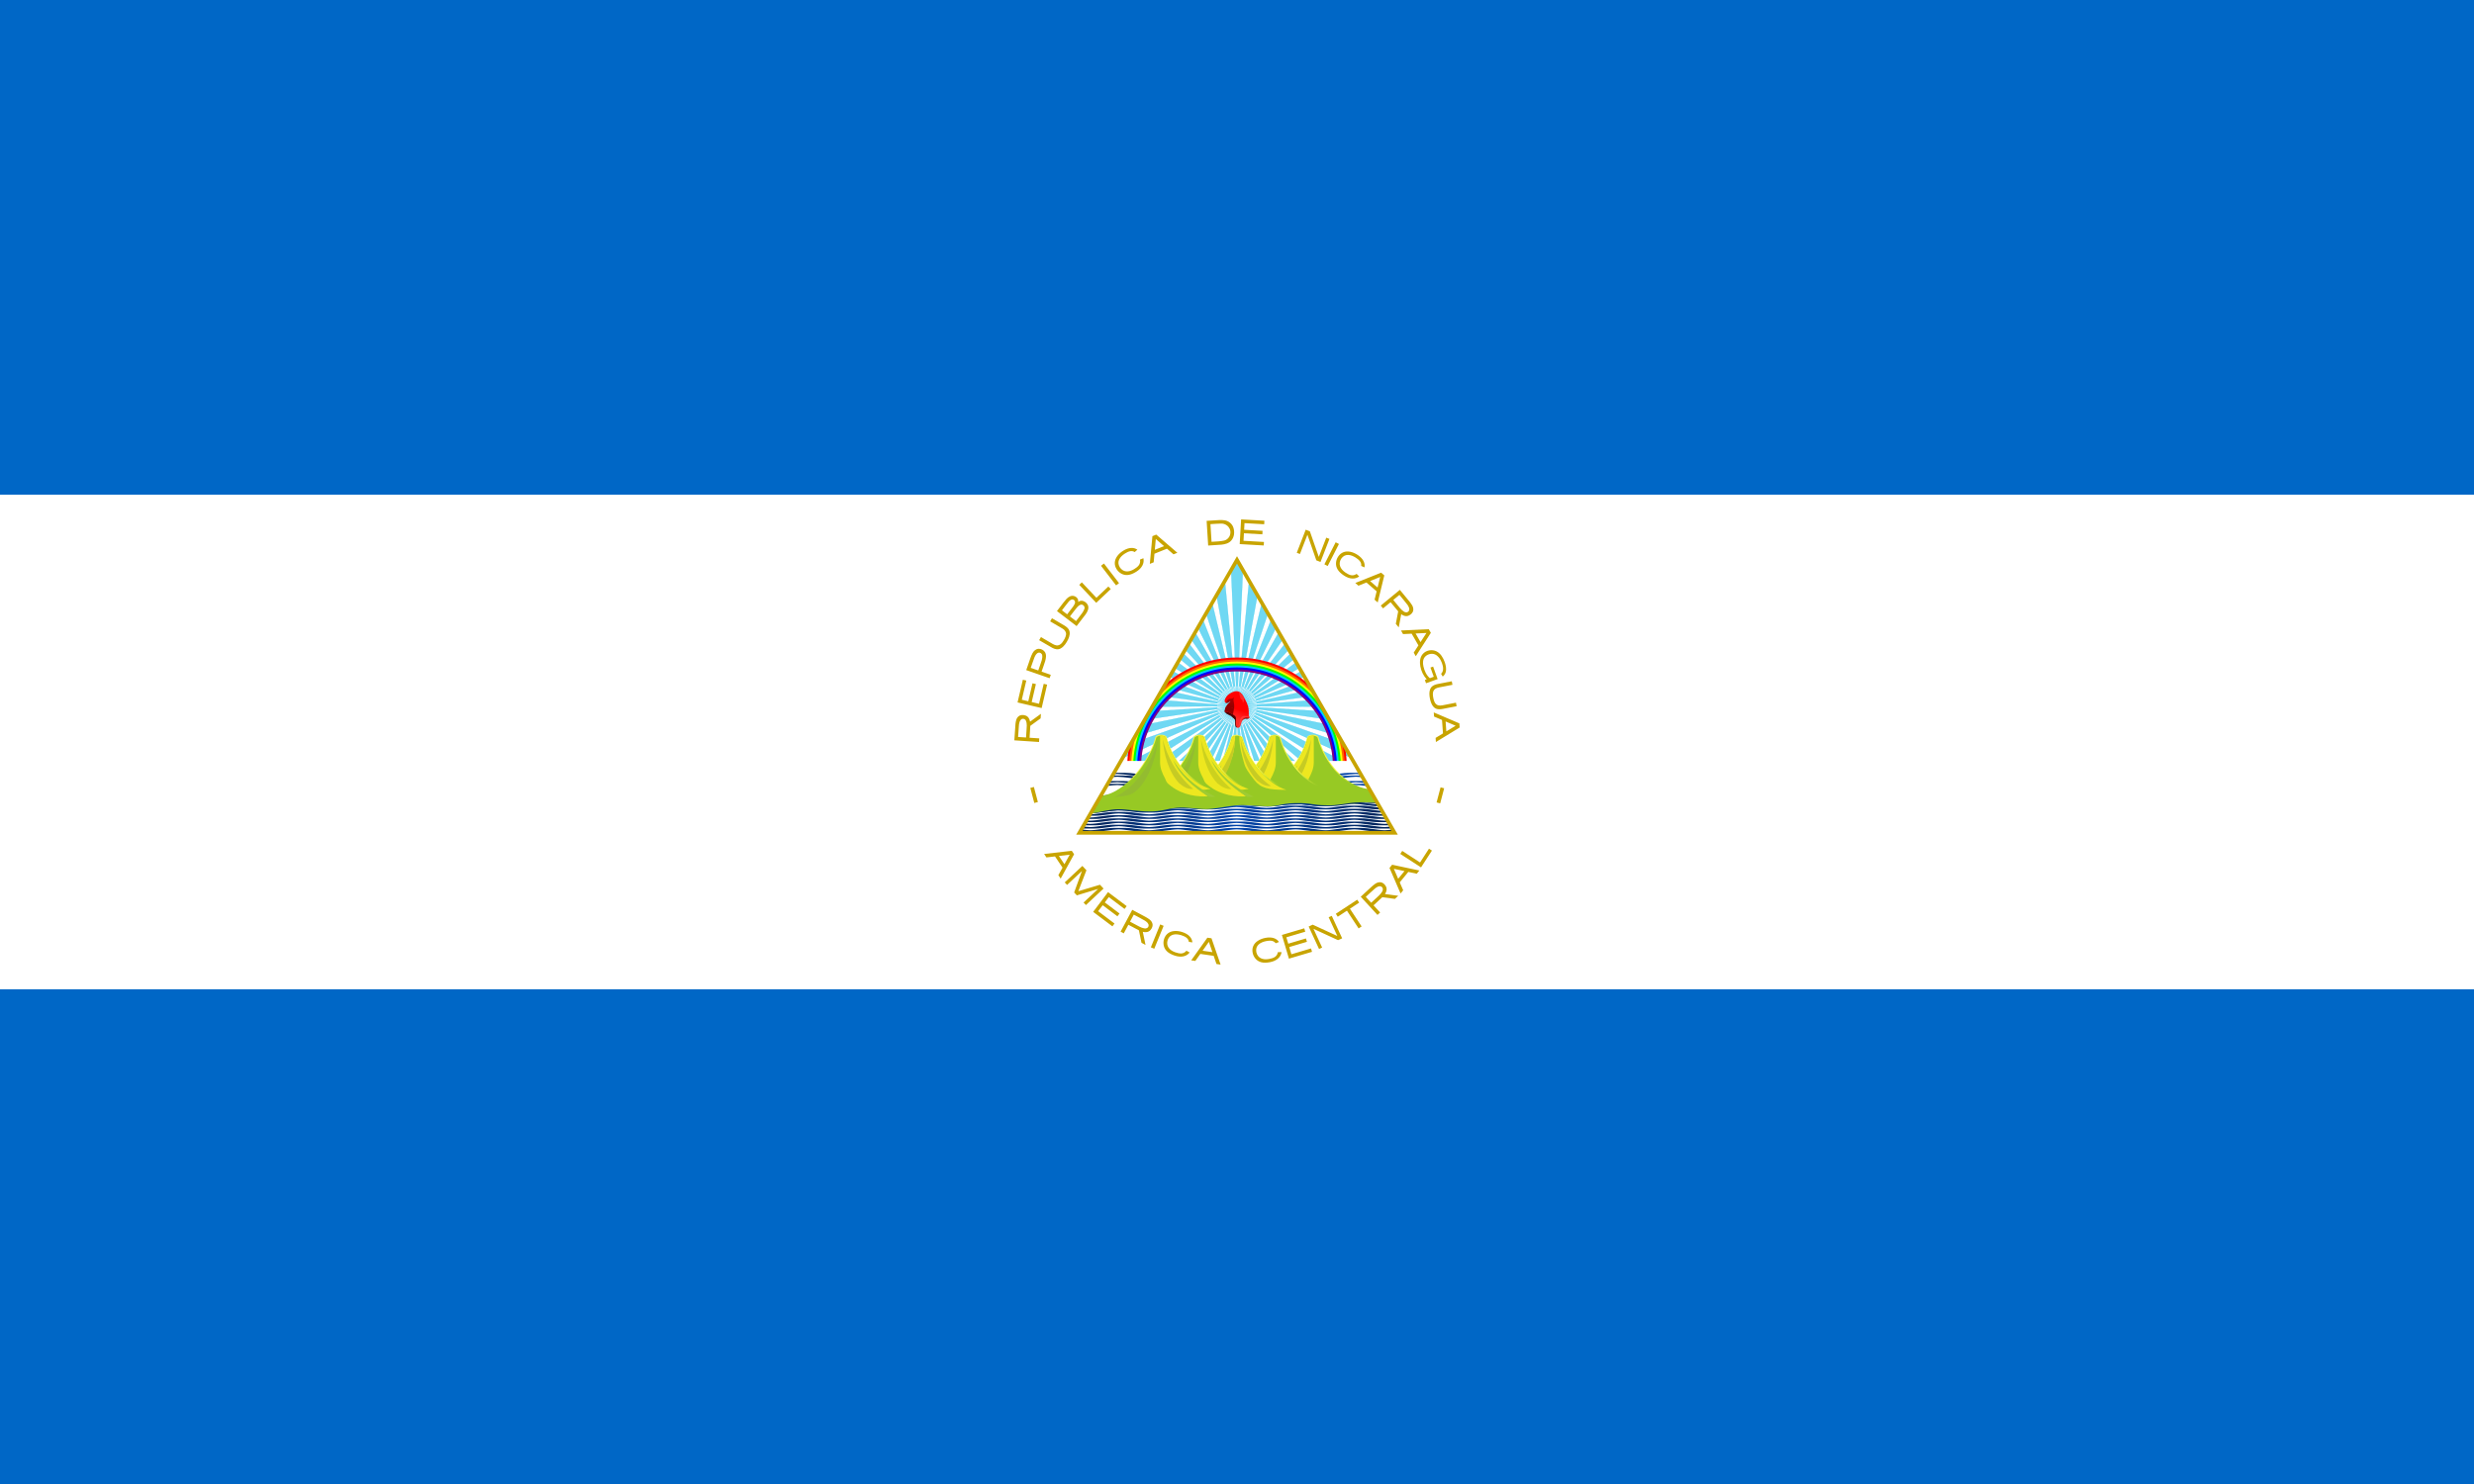 <svg xmlns="http://www.w3.org/2000/svg" xmlns:xlink="http://www.w3.org/1999/xlink" width="1000" height="600"><defs><linearGradient id="e" gradientUnits="userSpaceOnUse" x1="498.738" y1="289.055" x2="500.626" y2="283.42"><stop stop-color="#510000" offset="0"/><stop stop-color="#8a0000" offset=".3"/><stop stop-color="#a00" offset="1"/></linearGradient><linearGradient id="f" gradientUnits="userSpaceOnUse" x1="501.444" y1="291.373" x2="502.927" y2="287.449"><stop stop-color="#ff2a2a" offset="0"/><stop stop-color="#f00" offset="1"/></linearGradient><linearGradient id="j" gradientUnits="userSpaceOnUse" x1="484.764" y1="311.709" x2="484.764" y2="317.647"><stop stop-color="#F5F549" offset="0"/><stop stop-color="#97C924" offset="1"/></linearGradient><linearGradient id="a"><stop stop-color="#025" offset="0"/><stop stop-color="#04a" offset=".5"/><stop stop-color="#025" offset="1"/></linearGradient><linearGradient id="g" xlink:href="#a" gradientUnits="userSpaceOnUse" x1="444.509" y1="317.486" x2="634.411" y2="317.486"/><clipPath id="b"><path d="M500 226.375l-63.702 110.332h127.401z"/></clipPath></defs><path fill="#0067C6" d="M0 0h1000v600h-1000z"/><path fill="#fff" d="M0 200h1000v200h-1000z"/><g fill="#c8a400"><path d="M410 299.329c3.326.222 6.653.444 9.979.667l.098-1.458-3.925-.262c.099-1.603.233-3.205.304-4.809 1.388-1.004 2.778-2.007 4.161-3.017l.123-1.848-4.388 3.186c-.148-1.038-.722-2.107-1.765-2.468-.913-.331-2.032-.388-2.823.264-1.003.738-1.184 2.059-1.314 3.208-.175 2.177-.297 4.36-.451 6.538zm1.519-1.362c.12-1.638.195-3.279.351-4.914.123-.808.271-1.742.979-2.257.64-.425 1.585-.109 1.846.614.522 1.247.29 2.622.223 3.93l-.19 2.841-3.21-.214zM411.299 284.006l9.738 2.274 2.213-9.478-1.384-.323-1.883 8.063-2.964-.692 1.697-7.266-1.377-.321-1.696 7.266-2.623-.612 1.812-7.761-1.391-.325-2.142 9.176zM414.807 270.929l9.445 3.285.48-1.379-3.715-1.292c.485-1.429 1.016-2.842 1.462-4.284.32-1.177.567-2.553-.126-3.647-.562-.809-1.562-1.328-2.549-1.296-1.089.047-1.975.848-2.458 1.775-.714 1.342-1.114 2.818-1.635 4.24l-.904 2.599zm1.825-.912c.506-1.417.962-2.853 1.509-4.255.34-.749.755-1.637 1.617-1.875.709-.162 1.452.382 1.513 1.109.173 1.336-.411 2.597-.821 3.837l-.78 2.242-3.039-1.057zM420.024 258.833c1.781 1.033 3.547 2.093 5.338 3.107 1.01.543 2.291.854 3.347.245 1.441-.798 2.343-2.271 3.051-3.707.558-1.21.962-2.714.252-3.951-.765-1.235-2.156-1.803-3.344-2.54l-3.457-2.022-.734 1.255c1.694.998 3.4 1.975 5.086 2.986.806.491 1.474 1.381 1.336 2.369-.159 1.178-.832 2.212-1.503 3.164-.553.771-1.483 1.394-2.469 1.185-1.029-.197-1.865-.871-2.769-1.357l-3.399-1.988-.734 1.255zM427.227 247.062l7.942 6.077c1.232-1.609 2.46-3.223 3.701-4.824.712-1.022 1.368-2.351.885-3.604-.439-.997-1.466-1.77-2.567-1.821-.497-.068-1.146.308-1.415.474.283-1.066-.589-2.068-1.572-2.35-1.182-.42-2.381.338-3.162 1.178-.92 1.001-1.689 2.129-2.531 3.195l-1.282 1.675zm2.014-.298c.929-1.191 1.809-2.422 2.783-3.576.453-.504 1.179-1.075 1.882-.705.64.278.798 1.085.492 1.666-.485 1.04-1.286 1.883-1.954 2.805l-1.091 1.426-2.112-1.616zm3.236 2.476c.964-1.234 1.873-2.513 2.89-3.703.52-.544 1.172-1.229 1.997-1.072.704.162 1.217.927.973 1.636-.396 1.309-1.376 2.311-2.164 3.396l-1.241 1.622-2.455-1.879zM436.231 236.455l6.867 7.269 5.883-5.558-.976-1.033-4.706 4.446-.121.114-.087-.092-5.805-6.144zM445.035 228.752l6.095 7.928 1.189-.914-6.095-7.928zM453.991 222.67c-.988.615-1.784 1.335-2.398 2.176-.611.837-.941 1.71-.989 2.622-.048.912.195 1.795.733 2.657.493.79 1.153 1.404 1.976 1.844.82.439 1.706.601 2.676.492.965-.108 2.055-.535 3.269-1.291 1.165-.726 1.991-1.562 2.5-2.525.488-.923.626-1.904.416-2.947l-1.383.542c.362 1.999-.927 2.959-2.37 3.875-2.259 1.374-4.46 1.275-5.808-.79-1.398-2.328.13-4.251 2.052-5.5 1.364-.851 2.708-1.433 3.987-.619l1.083-.964c-.746-.515-1.592-.753-2.556-.699-1.012.056-2.068.428-3.189 1.126zM465.808 216.773l-1.047 11.206 1.557-.628.315-3.474.006-.003 5.058-2.039 2.636 2.284 1.557-.628-8.526-7.346-1.557.628zm1.368 1.149l3.325 2.878-3.723 1.501.399-4.379zM487.726 210.591l.624 9.98c1.804-.122 3.612-.206 5.414-.356 1.418-.162 2.939-.531 3.908-1.659 1.251-1.388 1.429-3.462.881-5.189-.46-1.521-1.827-2.671-3.376-2.963-1.524-.293-3.078-.062-4.614.008l-2.838.177zm1.539 1.327c1.436-.076 2.871-.216 4.31-.224.816-.024 1.629.215 2.288.701 1.001.684 1.588 1.916 1.457 3.125-.071 1.39-1.093 2.669-2.444 3.02-.773.2-1.576.256-2.367.344l-2.796.175-.447-7.141zM501.664 210c-.19 3.328-.38 6.656-.571 9.984l9.717.555.081-1.419c-2.755-.157-5.511-.316-8.266-.472l.173-3.039 7.449.425.081-1.411-7.449-.425.153-2.689 7.956.454.082-1.426-9.407-.538zM527.774 214.166l-3.616 9.323 1.286.499 2.867-7.392.149-.384.16.427 3.448 9.919 1.684.653 3.616-9.323-1.289-.5-2.866 7.389-.146.378-.158-.422-3.454-9.913zM541.208 219.937l-4.546 8.907-1.336-.682 4.546-8.907zM548.751 224.356c-.971-.641-1.958-1.065-2.978-1.271-1.016-.206-1.947-.142-2.796.195-.848.337-1.549.926-2.109 1.775-.513.777-.795 1.633-.852 2.565-.056.928.165 1.801.669 2.637.501.832 1.344 1.644 2.537 2.432 1.146.756 2.251 1.158 3.338 1.219 1.043.058 1.991-.226 2.852-.851l-1.07-1.031c-1.665 1.163-3.076.392-4.51-.537-2.191-1.479-3.019-3.521-1.706-5.608 1.532-2.242 3.917-1.656 5.854-.43 1.343.884 2.432 1.863 2.226 3.366l1.328.582c.157-.892.02-1.761-.431-2.614-.473-.896-1.252-1.701-2.354-2.428zM558.272 231.538l-10.454 4.17 1.268 1.101 3.236-1.302.005.005 4.119 3.575-.833 3.387 1.268 1.101 2.658-10.936-1.268-1.101zm-.4 1.741l-1.049 4.27-3.032-2.632 4.08-1.639zM565.825 238.486l-7.716 6.363.929 1.127 3.035-2.503c1.029 1.234 2.029 2.491 3.08 3.707-.321 1.683-.643 3.366-.956 5.05l1.178 1.429 1.006-5.329c.864.708 2.128 1.063 3.16.502.888-.42 1.67-1.228 1.716-2.257.108-1.379-.875-2.496-1.662-3.519l-3.769-4.571zm-.17 2.034c1.08 1.334 2.214 2.627 3.246 3.999.476.707 1.069 1.701.523 2.528-.45.707-1.435.645-2.039.186-1.225-.824-2.033-2.087-2.989-3.184l-1.223-1.483 2.482-2.047zM577.523 254.401l-11.243.515.838 1.455 3.484-.169.003.006 2.72 4.727-1.897 2.927.838 1.455 6.094-9.462-.838-1.455zm-.948 1.514l-2.39 3.691-2.002-3.48 4.392-.212zM583.939 267.638c-.625-1.697-1.611-3.434-3.28-4.282-1.857-.933-4.328-.479-5.645 1.156-1.147 1.359-1.206 3.281-.899 4.952.362 1.918 1.241 3.744 2.563 5.185l-.747.268.478 1.331 4.684-1.684-1.822-5.058-1.082.389 1.34 3.728-1.587.57c-1.4-1.203-2.181-2.98-2.586-4.748-.301-1.327-.313-2.917.694-3.961 1.154-1.201 3.201-1.574 4.587-.55 1.367 1 2.138 2.622 2.528 4.233.267 1.06.223 2.32-.581 3.147-.225.169.132.404.193.605l.382.631c.848-.668 1.36-1.714 1.344-2.797.028-1.064-.206-2.121-.564-3.118zM586.811 275.447l-5.593 1.088c-1.038.202-1.816.531-2.335.968-.518.437-.849 1.052-1.009 1.871-.158.81-.135 1.803.097 3.011l.005.028c.237 1.207.589 2.136 1.039 2.828.455.699.993 1.146 1.637 1.356.645.211 1.489.224 2.527.022l5.593-1.088-.278-1.427-5.457 1.062c-2.45.477-3.275-.813-3.696-3.019l-.005-.028c-.437-2.203-.155-3.707 2.295-4.184l5.457-1.062-.278-1.427zM589.879 292.467l-10.348-4.425.121 1.675 3.211 1.363.001.007.394 5.44-2.981 1.811.121 1.675 9.602-5.87-.121-1.675zm-1.512.951l-3.757 2.285-.29-4.004 4.047 1.719zM417.908 318.18l-1.45.383 1.607 6.092 1.45-.383zM582.283 318.335l1.451.382-1.604 6.092-1.451-.382zM433.217 343.989l-11.181 1.286.936 1.394 3.464-.408.004.006 3.039 4.529-1.692 3.051.936 1.394 5.43-9.858-.936-1.394zm-.842 1.576l-2.13 3.847-2.237-3.334 4.367-.513zM437.497 350.098l-7.127 6.665.952 1.018 6.006-5.617-3.151 8.67 1.092 1.167 8.611-2.614-5.898 5.515.952 1.018 7.127-6.665-1.446-1.546-8.751 2.614 3.277-8.469zM447.878 360.689c-2.005 2.663-4.01 5.326-6.016 7.988l7.775 5.855.855-1.135-6.614-4.981 1.831-2.432 5.96 4.488.85-1.129-5.96-4.488 1.62-2.152 6.366 4.794.859-1.141-7.527-5.668zM457.662 367.85l-4.71 8.823 1.288.688 1.852-3.47c1.421.749 2.825 1.53 4.259 2.254.345 1.678.688 3.357 1.04 5.034l1.634.872-1.1-5.31c1.069.325 2.372.173 3.113-.74.629-.705 1.058-1.693.756-2.639-.351-1.303-1.634-1.986-2.717-2.617-1.803-.969-3.612-1.929-5.416-2.894zm.617 1.945c1.507.822 3.048 1.585 4.525 2.461.685.462 1.553 1.095 1.467 2.027-.076.818-.958 1.254-1.703 1.081-1.459-.242-2.69-1.112-3.99-1.761l-1.814-.968 1.515-2.838zM468.957 373.756l-3.779 9.259 1.389.567 3.779-9.259zM477.975 376.871c-1.105-.367-2.167-.52-3.206-.455-1.035.065-1.917.369-2.649.915s-1.256 1.297-1.576 2.261c-.293.884-.344 1.784-.156 2.699.187.911.627 1.696 1.331 2.373.7.673 1.725 1.239 3.082 1.69 1.303.433 2.474.534 3.54.311 1.022-.214 1.864-.735 2.533-1.563l-1.301-.718c-1.306 1.556-2.868 1.177-4.495.652-2.5-.86-3.83-2.617-3.103-4.973.898-2.563 3.353-2.616 5.542-1.935 1.526.505 2.833 1.168 3.023 2.672l1.433.217c-.081-.902-.438-1.706-1.095-2.413-.689-.743-1.651-1.318-2.904-1.734zM488.029 379.122l-6.54 9.159 1.662.24 2.019-2.845.007.001 5.398.781 1.13 3.3 1.662.24-3.676-10.637-1.662-.24zm.605 1.681l1.426 4.159-3.973-.575 2.547-3.585zM511.47 379.193c-1.143.221-2.144.607-3.018 1.172-.871.563-1.492 1.26-1.863 2.094-.371.834-.46 1.745-.268 2.743.177.914.573 1.724 1.184 2.43.609.703 1.377 1.172 2.322 1.418.94.245 2.11.237 3.514-.035 1.348-.26 2.419-.745 3.239-1.462.787-.687 1.266-1.553 1.445-2.603l-1.485.011c-.378 1.996-1.925 2.431-3.601 2.769-2.601.474-4.62-.408-5.14-2.818-.472-2.674 1.644-3.922 3.886-4.4 1.578-.306 3.042-.368 3.944.851l1.356-.512c-.512-.747-1.217-1.273-2.135-1.568-.964-.31-2.084-.341-3.381-.091zM518.148 378.01l2.844 9.587c3.11-.923 6.221-1.846 9.331-2.768l-.404-1.362-7.938 2.355-.866-2.918 7.153-2.122-.402-1.355-7.153 2.122-.766-2.582 7.64-2.267-.406-1.369-9.033 2.68zM528.966 374.61l4.198 9.076 1.252-.579c-1.167-2.523-2.334-5.047-3.502-7.57 3.237 1.468 6.455 2.979 9.685 4.464.215.187.431.062.646-.053l1.259-.582-4.198-9.076-1.255.581 3.497 7.56c-3.324-1.507-6.629-3.054-9.946-4.577l-1.636.757zM539.947 369.452l.783 1.19 3.572-2.351.136-.089.068.103 4.647 7.06 1.214-.799-4.647-7.06-.068-.103.138-.091 3.589-2.362-.783-1.19zM550.009 362.562l6.777 7.355 1.074-.989-2.666-2.893c1.175-1.095 2.376-2.163 3.532-3.279 1.698.228 3.396.457 5.095.678l1.362-1.255-5.376-.711c.659-.902.945-2.183.328-3.183-.468-.864-1.318-1.6-2.348-1.59-1.382-.032-2.444 1.011-3.422 1.853l-4.357 4.014zm2.04.058c1.273-1.152 2.501-2.355 3.815-3.461.68-.514 1.64-1.16 2.495-.661.731.41.723 1.397.298 2.026-.756 1.269-1.975 2.147-3.018 3.163l-1.41 1.299-2.18-2.366zM561.643 350.918l4.473 10.327 1.063-1.3-1.396-3.197.004-.005 3.453-4.221 3.41.734 1.063-1.3-11.009-2.338-1.063 1.3zm1.752.349l4.299.923-2.542 3.107-1.757-4.031zM565.998 345.253l8.39 5.441 4.403-6.79-1.192-.773-3.522 5.431-.09.139-.106-.069-7.092-4.599z"/></g><g clip-path="url(#b)"><g><path fill="#fff" d="M500.001 226.408l-31.479 54.535-15.42 26.701h93.797l-14.714-25.484-32.184-55.753z"/><g id="d"><g id="c"><path fill="#17c0eb" stroke="#17c0eb" stroke-width=".129" opacity=".62" d="M500.001 226.408l-2.357 4.082 2.357 54.977 2.357-54.977z"/><path fill="#fff" d="M500.001 277.475l-.134.003.134 3.111.134-3.111-.134-.003z"/></g><use xlink:href="#c" transform="rotate(72 500.001 285.467)"/><use xlink:href="#c" transform="rotate(144 500.001 285.467)"/><use xlink:href="#c" transform="rotate(216 500.001 285.467)"/><use xlink:href="#c" transform="rotate(288 500.001 285.467)"/></g><use xlink:href="#d" transform="rotate(8 500.001 285.467)"/><use xlink:href="#d" transform="rotate(16 500.001 285.467)"/><use xlink:href="#d" transform="rotate(24 500.001 285.467)"/><use xlink:href="#d" transform="rotate(32 500.001 285.467)"/><use xlink:href="#d" transform="rotate(40 500.001 285.467)"/><use xlink:href="#d" transform="rotate(48 500.001 285.467)"/><use xlink:href="#d" transform="rotate(56 500.001 285.467)"/><use xlink:href="#d" transform="rotate(64 500.001 285.467)"/></g><g><path fill="#f00" d="M500 265.844c-11.067 0-21.195 4.051-28.969 10.75l-14.656 25.406c-.501 2.67-.75 5.434-.75 8.25h5.031c0-21.726 17.617-39.344 39.344-39.344 21.726 0 39.344 17.617 39.344 39.344h5.031c0-2.813-.25-5.582-.75-8.25l-14.656-25.406c-7.773-6.697-17.904-10.75-28.969-10.75z"/><path fill="#f60" d="M500 266.656c-11.764 0-22.439 4.675-30.281 12.25l-12.031 20.844c-.834 3.366-1.281 6.876-1.281 10.5h4.25c0-21.726 17.617-39.344 39.344-39.344 21.726 0 39.344 17.617 39.344 39.344h4.25c0-3.625-.447-7.164-1.281-10.531l-12.031-20.813c-7.841-7.575-18.518-12.25-30.281-12.25z"/><path fill="#ff0" d="M500 267.469c-12.702 0-24.101 5.522-31.938 14.313l-8.719 15.094c-1.384 4.208-2.125 8.703-2.125 13.375h3.438c0-21.726 17.617-39.344 39.344-39.344 21.726 0 39.344 17.617 39.344 39.344h3.438c0-4.673-.74-9.165-2.125-13.375l-8.719-15.095c-7.836-8.788-19.237-14.312-31.938-14.312z"/><path fill="#0f0" d="M500 268.25c-14.55 0-27.372 7.414-34.906 18.656l-2.813 4.875c-2.735 5.574-4.282 11.842-4.282 18.469h2.656c0-21.726 17.617-39.344 39.344-39.344 21.726 0 39.344 17.617 39.344 39.344h2.656c0-6.616-1.556-12.871-4.281-18.438l-2.844-4.937c-7.536-11.227-20.337-18.625-34.875-18.625z"/><path fill="#0cf" d="M500 269.062c-22.747 0-41.188 18.44-41.188 41.188h1.844c0-21.726 17.617-39.344 39.344-39.344 21.726 0 39.344 17.617 39.344 39.344h1.844c0-22.747-18.44-41.188-41.188-41.188z"/><path fill="#00f" d="M500 269.844c-22.306 0-40.375 18.1-40.375 40.406h1.344c0-21.559 17.472-39.031 39.031-39.031s39.031 17.472 39.031 39.031h1.375c0-22.306-18.1-40.406-40.406-40.406z"/><path fill="#800080" d="M500.001 270.657c-21.864 0-39.589 17.725-39.589 39.589l.007.734h.801l-.007-.734c0-21.422 17.366-38.788 38.788-38.788 21.422 0 38.788 17.366 38.788 38.788l-.007.734h.797l.007-.734c0-21.864-17.721-39.589-39.585-39.589z"/></g><g><path fill="#510000" d="M500.395 288.134c-.644-.124-1.226-.484-1.775-.609-.756.724-.835 1.456-.731 2.079.263.14.311.353.878.86s.496.773.462 1.965c-.014.502.07 1.581.579 1.682.549.109.932-.346 1.09-1.16.153-.791.418-1.216.698-1.702.307-1.852-.193-2.508-1.201-3.115z"/><path fill="#f00" d="M497.168 283.524c-.595.015-1.528 1.012-1.943.475-.238-.309-.279-.902-.037-1.4.559-1.151 1.124-1.716 2.167-2.33 2.378-1.401 3.889-.951 5.074 1.063 1.098 1.773 2.152 3.73 2.246 5.372.029.501.282 1.408-.156 1.86-1.348 1.389-4.596-1.435-6.497-.988-.639.15-1.377.617-1.98.218-.469-.31-.077-.997.273-1.294.612-.52 1.501-2.365 1.38-3.164-.068-.447-.08.178-.526.19z"/><path fill="url(#e)" d="M496.927 282.548c-1.083.445-.966 1.076-1.509 1.59.154.058.765.311 1.363-.301.258-.214.548-.293.677-.362-.305.222-.523.555-.684.685-.405.329-1.035 1.082-1.341 1.846-.306.764-.43 1.673-.375 1.782.055.109.426.779 1.565 1.232 2.031.807 2.417 2.439 4.478 2.439 1.613 0 1.354-1.056 2.646-.832 1.119.194 1.714-.697.636-1.232-1.371-.469-4.092-.192-5.372.033-.413-4.084-.055-2.65-.152-4.405-.097-1.755-.623-1.861.072-3.281-.578.872-1.277.734-2.004.807z"/><path fill="#ff2a2a" d="M500.938 279.795c-.04.223-.077.516-.056.6.087.339.175.693.277.994.115.336.162.579.24.928.081.36.401.5.694.722.37.28.084 1.038.314 1.069.184.025.488-1.071.49-1.247 0-.236-.001-.427-.037-.647-.135-.295-.272-.585-.425-.872l-.009-.009-.194-.328c-.217-.318-.485-.612-.786-.863l-.056-.047-.259-.188-.194-.113z"/><path fill="url(#f)" d="M501.249 287.398c-.718-.188-1.426-.543-2.037-.725-1.2-.358-2.48-1.134-3.365-.813-.317.14-.289.456-.39.909-.042.534-.596 1.32-.136 1.062.685-.383 2.491.733 3.095 1.106.287.177.892.524 1.082 1.022.189.498.092 1.756.041 2.296-.053.566.119 1.835.686 1.987.611.164 1.078-.322 1.316-1.23.231-.881.405-1.387.757-1.915s.756-.756 1.32-.862c.564-.107 1.382.462 1.382-.203 0-.437-.384-.855-.221-1.454.128-.472-.401-.378-.842-.572-1.036-.319-1.969-.419-2.688-.607z"/><path fill="#910000" d="M498.363 288.902c-.327-.178-2.315-1.478-3.043-1.071-.23.129-.317-.016-.321-.257-.004-.241.109-.594.184-.866s.196-.792.516-1.062c.687-.579 2.269.575 3.108.887-.072.435-.47 2.355-.445 2.37z"/><path fill="#ff3a3a" d="M501.763 291.361c.916-1.603 1.508-1.397 2.613-1.374.368.008.476-.329.392-.667-.278.624-1.662-.069-2.415.263-1.572.693-1.28 3.77-2.026 4.07.776.651 1.124-1.746 1.436-2.292z"/></g><g fill="url(#g)"><path fill="#fff" d="M453.103 307.645l-9.955 17.237h113.708l-9.955-17.237h-93.797z"/><g id="i"><path id="h" d="M449.705 321.364c-1.658 0-3.197.167-4.71.353l-.487.847c2.433-.217 4.697-.649 7.14-.709 3.293.08 6.284.829 9.786.829 1.518.015 3.027-.03 4.526 0 3.499 0 6.489-.749 9.783-.829 3.296.08 6.304.829 9.804.829 1.518.005 3.177-.024 4.53 0 3.499 0 6.474-.749 9.765-.829 3.293.08 6.269.829 9.768.829 1.53.015 3.033-.03 4.544 0 3.499 0 6.49-.749 9.786-.829 3.296.08 6.281.829 9.783.829 1.516.015 3.031-.03 4.53 0 3.499 0 6.475-.749 9.765-.829 2.551.062 4.921.518 7.486.723l-.515-.893c-1.403-.168-2.835-.321-4.367-.321-1.529-.021-3.036.031-4.547 0-3.499 0-6.474.748-9.765.829-3.296-.08-6.283-.829-9.786-.829-1.513-.021-3.03.031-4.526 0-3.499 0-6.493.749-9.786.829-3.294-.08-6.283-.829-9.783-.829-1.522-.021-3.042.031-4.547 0-3.499 0-6.475.749-9.765.829-3.294-.08-6.269-.829-9.768-.829-1.523-.021-3.026.031-4.526 0-3.503 0-6.49.749-9.786.829-3.294-.081-6.283-.829-9.783-.829-1.52-.021-3.043.031-4.547 0z"/><use xlink:href="#h" y="-1.113"/><use xlink:href="#h" y="-2.23"/></g><use xlink:href="#i" y="-3.344"/><use xlink:href="#i" y="-6.691"/><path d="M453.23 307.458l-.123.215h93.79l-.123-.215h-93.543zm-.219.377l-.127.219h94.235l-.127-.219h-93.981zm-.201.346l-.205.356h94.792l-.205-.356h-94.383zm-.318.55l-.25.434h95.519l-.25-.434h-95.018zm-.399.691l-.25.434h96.316l-.25-.434h-95.815zm-.399.691l-.247.43h97.106l-.247-.43h-96.612zm-.399.691l-.25.43h97.911l-.25-.43h-97.41zm-.43.744l-.303.529h98.877l-.303-.529h-98.27zM457.357 312.287c3.45.662 3.782 0 3.782 0zm81.503 0s.332.662 3.782 0z"/></g><g fill="#ccd11e"><g id="k"><path fill="url(#j)" d="M530.631 297.043c-1.709 0-2.232.862-2.232.862-2.737 10.576-11.808 21.333-22.601 21.333h-8.08v10.768h61.515l-6.187-10.954c-9.708-1.449-17.64-11.373-20.167-21.147 0 0-.54-.862-2.249-.862z"/><path fill="#97c924" d="M530.631 297.465c-.784 0-1.26.181-1.538.355-.264.165-.315.276-.321.288l-.018.017c-1.4 5.322-4.352 10.668-8.334 14.707-4.012 4.07-9.07 6.829-14.605 6.829h-7.675v9.923h60.856l-5.68-10.058c-4.688-.612-8.973-3.163-12.458-6.694-3.986-4.038-6.932-9.383-8.334-14.707l-.017-.017c-.007-.012-.07-.104-.338-.271-.283-.176-.754-.372-1.538-.372z"/><path fill="#ede71f" d="M530.63 297.465l.406.034c.024 3.017 0 8.109 0 10.801-.029 2.34-.83 4.223-2.012 6.441-.547 1.554-.986.962-2.349 2.857-1.832.654-3.187.909-5.138 1.217-2.518.398-8.122.75-10.887.135 3.641-1.067 6.961-3.269 9.771-6.12.746-.757 1.459-1.56 2.13-2.4 1.118-1.4 2.128-2.913 3.009-4.479.353-.626.686-1.249.997-1.893.467-.966.883-1.951 1.251-2.941.123-.331.244-.666.355-.997.222-.664.417-1.33.592-1.995l.017-.017c.006-.012.058-.122.321-.287.136-.085.332-.17.575-.237h.017c.252-.067.554-.118.946-.118z"/><path fill="#c6cb24" d="M529.938 298.902c-.412 6.034-2.277 13.192-6.644 17.811-1.607 1.337-3.66 2.55-5.646 2.255 6.77-5.51 10.885-13.947 12.29-20.065z"/><path fill="#9ecb34" d="M524.494 309.281c-1.002 2.721-4.788 6.746-8.84 10.045-1.151.035-1.76.101-2.804.038 2.468-.225 8.222-5.083 11.644-10.083z"/></g><use xlink:href="#k" x="-15.341"/><g fill="#c6cb24"><path fill="url(#j)" d="M502.218 297.911c2.735 10.575 11.79 21.333 22.583 21.333h8.089v10.768h-65.829v-10.768h8.072c10.793 0 19.863-10.758 22.6-21.333 0 0 .534-.866 2.243-.866l2.243.866z"/><path fill="#97c924" d="M499.975 297.465c.784 0 1.255.196 1.538.372.269.166.331.259.338.271l.017.017c1.402 5.323 4.348 10.668 8.334 14.707 4.016 4.07 9.087 6.829 14.623 6.829h7.64v9.922h-64.98v-9.922h7.674c5.536 0 10.593-2.76 14.605-6.829 3.982-4.038 6.934-9.384 8.334-14.707l.017-.017c.006-.012.058-.122.321-.288.279-.174.755-.355 1.538-.355z"/><path fill="#ede71f" d="M499.263 297.53l-.242.055h-.018c-.243.067-.436.151-.572.236-.264.165-.315.274-.321.286l-.018.018c-.175.665-.37 1.333-.593 1.997-.111.332-.234.664-.356.995-.368.99-.782 1.976-1.249 2.942-.312.644-.646 1.268-.998 1.894-.882 1.567-1.891 3.076-3.009 4.477-.671.841-1.384 1.645-2.131 2.402-2.81 2.85-6.128 5.05-9.768 6.117 2.765.615 4.032-.056 6.549-.454 1.952-.308 4.211-.563 6.043-1.217 1.364-1.894.899-1.3 1.446-2.854 1.181-2.218 2.905-4.222 3.334-6.682 1.619-3.021 1.903-8.614 1.903-10.213z"/><path d="M499.275 298.902c-.412 6.034-2.277 13.192-6.644 17.811-1.607 1.337-3.66 2.55-5.646 2.255 6.77-5.51 10.885-13.947 12.29-20.065z"/><path fill="#9ecb34" d="M493.832 309.281c-1.002 2.721-4.788 6.747-8.84 10.045-1.15.035-1.76.101-2.804.037 2.468-.225 8.222-5.083 11.644-10.083z"/><path fill="#ede71f" d="M500.951 297.584h.018c.243.067.436.151.572.236.264.165.315.274.321.286l.018.018c.175.665.37 1.333.593 1.997.111.332.234.664.356.995.368.99.782 1.976 1.249 2.942.312.644.646 1.268.998 1.894.882 1.567 1.891 3.076 3.009 4.477.671.841 1.384 1.645 2.131 2.402 2.81 2.85 6.128 5.445 9.768 6.512-7.245.027-10.389-.63-13.022-4.017-2.633-3.387-3.606-4.868-4.141-6.936-.535-2.068-2.025-6.57-1.87-10.806z"/><path d="M501.476 298.902c.412 6.034 2.221 12.006 6.587 16.625 1.607 1.337 3.66 2.55 5.646 2.255-7.335-5.002-10.829-12.761-12.233-18.88z"/></g><g id="l"><path fill="url(#j)" d="M484.749 297.043c-1.709 0-2.248.862-2.248.862-2.522 9.746-11.825 22.318-21.496 23.811l-4.79 8.29h49.014v-11.349c-8.825-2.371-15.889-11.629-18.248-20.753 0 0-.523-.862-2.232-.862z"/><path fill="#97c924" d="M484.749 297.465c-.784 0-1.255.196-1.538.372-.269.166-.331.259-.338.271l-.017.017c-1.402 5.323-4.677 10.704-8.08 14.989-3.402 4.284-9.72 8.618-14.042 9.076l-4.283 7.394h48.06v-10.694c-3.554-1.091-6.799-3.266-9.552-6.059-3.982-4.038-6.934-9.384-8.334-14.707l-.017-.017c-.006-.012-.058-.122-.321-.288-.279-.174-.755-.355-1.539-.355z"/><path fill="#93bc30" d="M483.445 298.903c-.617 9.043-5.653 20.454-11.34 22.419-1.854.642-5.098.864-6.227 1.009 9.949-4.732 15.828-15.854 17.567-23.428z"/><path fill="#ede71f" d="M484.746 297.465l-.406.034c-.023 3.017 0 8.109 0 10.801.029 2.34.831 4.223 2.012 6.441.069.194.136.354.203.49.41 1.086.714 1.463 2.282 2.654 4.987 3.787 11.17 4.353 14.808 4.04-1.14-.898-2.358-1.715-3.432-2.468 1.712-.055 3.351-.249 4.514-.507-3.641-1.067-6.961-3.269-9.77-6.12-.49-.497-.945-1.022-1.403-1.555-.208-.292-.501-.697-.592-.811-1.118-1.4-2.263-2.947-3.144-4.514-.353-.626-.686-1.249-.997-1.893-.467-.966-.883-1.951-1.251-2.941-.123-.331-.244-.666-.355-.997-.222-.664-.417-1.33-.592-1.995l-.017-.017c-.006-.012-.057-.122-.321-.287-.136-.085-.332-.17-.575-.237h-.017c-.252-.067-.554-.118-.946-.118z"/><path d="M485.446 298.902c.412 6.034 2.277 13.192 6.644 17.811 1.607 1.337 3.66 2.55 5.646 2.255-6.77-5.51-10.885-13.947-12.29-20.065z"/><path fill="#9ecb34" d="M489.613 307.247c2.369 5.837 8.37 11.289 14.543 14.954 1.15.035 1.491.003 2.536-.06-4.418-2.371-11.538-5.754-17.08-14.894z"/></g><use xlink:href="#l" x="-15.43" fill="#c6cb24"/></g><g><path fill="#fff" d="M556.5 324.692c-.574.203-4.421-.189-6.433-.044l-1.279.336c-1.124-.008-2.238.025-3.33 0-3.602 0-6.649.948-10.075.949-3.433 0-6.47-.949-10.075-.949-1.119-.008-2.234.025-3.33 0-3.602 0-6.646.949-10.075.949-3.429 0-6.473-.949-10.075-.949-1.131-.007-2.242.024-3.348 0-3.602 0-6.632.949-10.058.949-3.429 0-6.456-.949-10.058-.949l-.776.018-.557-.018h-.695l-.522.018-.78-.018c-3.605 0-6.642.949-10.075.949-3.429 0-6.474-.949-10.075-.949l-.776.018-.522-.018h-.73l-.54.018-.776-.018c-2.879 0-6.218.607-8.936.85l-6.272 10.858 62.971-.007 64.375.007z"/><path fill="url(#a)" d="M547.993 323.111l-.596.007c-3.24.095-5.564 1.115-11.201 1.115-5.637 0-6.218-1.019-12.584-.878-5.947.131-8.442 1.261-11.67 1.217-3.228-.044-8.473-.698-12.509-.275-4.037.422-8.828 1.284-11.973 1.291-3.908-.017-7.82-.731-11.906-.325-4.087.406-5.997 1.5-11.063 1.485-4.355-.013-9.083-.698-12.746-.695-3.435.003-7.267.957-10.086 1.443l-.843 1.464c2.247-.261 8.551-1.218 10.802-1.277 2.344-.061 10.717.483 15.335.325 4.618-.158 5.159-1.171 10.619-1.171 3.801 0 6.666.399 10.566.399 2.434 0 4.643-1.242 8.343-1.242.936-.027 1.864-.061 2.794-.091 3.119-.515 8.383.045 12.047.233 3.315.173 5.457-.616 8.915-.73 1.496-.068 2.997-.066 4.473-.148 3.461-.115 6.422.641 9.68.624 3.25-.2 6.403-.922 9.86-1.037 1.511-.072 2.998-.072 4.491-.148 2.286-.076 5.836.078 8.273.501l-.84-1.45c-2.38-.076-5.312-.635-8.181-.635z"/><g id="n"><path id="m" fill="url(#a)" d="M450.312 334.748c-3.457 0-6.402.853-9.652.945-1.211-.034-2.366-.184-3.535-.346l-.49.85c.486.032.975.064 1.489.064 1.501.018 2.99-.036 4.473 0 3.457 0 6.382-.853 9.634-.945 3.254.092 6.205.945 9.666.945 1.501.018 2.992-.036 4.473 0 3.457 0 6.412-.853 9.666-.945 3.256.092 6.23.945 9.687.945 1.495.018 2.993-.036 4.47 0 3.457 0 6.401-.853 9.652-.945 3.253.092 6.191.945 9.649.945 1.513.018 2.999-.036 4.491 0 3.457 0 6.411-.853 9.666-.945 3.258.092 6.21.945 9.67.945 1.495.018 2.992-.036 4.47 0 3.457 0 6.401-.853 9.652-.945 3.253.092 6.209.945 9.666.945 1.499.018 2.996-.036 4.473 0 .606 0 1.196-.034 1.778-.078l-.462-.797c-1.064.144-2.134.276-3.235.307-3.254-.092-6.195-.945-9.652-.945-1.511-.02-2.998.029-4.491 0-3.457 0-6.397.853-9.649.945-3.257-.092-6.206-.945-9.666-.945-1.496-.02-2.993.03-4.473 0-3.457 0-6.412.853-9.666.945-3.254-.092-6.209-.945-9.666-.945-1.503-.02-3.004.029-4.491 0-3.457 0-6.399.853-9.649.945-3.254-.092-6.195-.945-9.652-.945-1.506-.02-2.99.03-4.473 0-3.46 0-6.409.854-9.666.945-3.254-.092-6.209-.945-9.666-.945-1.502-.02-3.006.03-4.491 0z"/><use xlink:href="#m" y="-1.289"/><use xlink:href="#m" y="-2.575"/></g><use xlink:href="#n" y="-3.867"/><use xlink:href="#n" y="-7.729"/></g><path fill="#97c924" d="M443.846 324.705l-2.427 4.191c2.839-.471 7.102-1.703 10.634-1.706 3.663-.003 8.082.903 12.437.915 5.066.015 6.976-1.079 11.063-1.485 4.087-.406 7.998.528 11.906.545 3.145-.007 7.937-1.089 11.973-1.512 4.037-.422 7.737.293 12.603.369 4.866.075 5.63-1.18 11.576-1.311 6.365-.14 6.947.878 12.584.878 4.241.228 7.883-.854 11.666-1.122 3.784-.268 5.538.043 8.304.109l-1.838-3.253-.092.004-101.246 2.226z"/><path fill="#fff" d="M550.067 324.648s2.71.148 3.847.276c1.137.127 2.955.254 2.955.254l-.369-.485c-.574.203-4.421-.189-6.433-.044z"/></g><path fill="#c8a400" d="M500 224.874l-32.142 55.686-32.858 56.899 64.298-.007 65.702.007-32.153-55.683-32.847-56.902zm0 3.002l31.549 54.652 30.851 53.428-63.102-.004-61.701.004 31.56-54.645z"/></svg>
